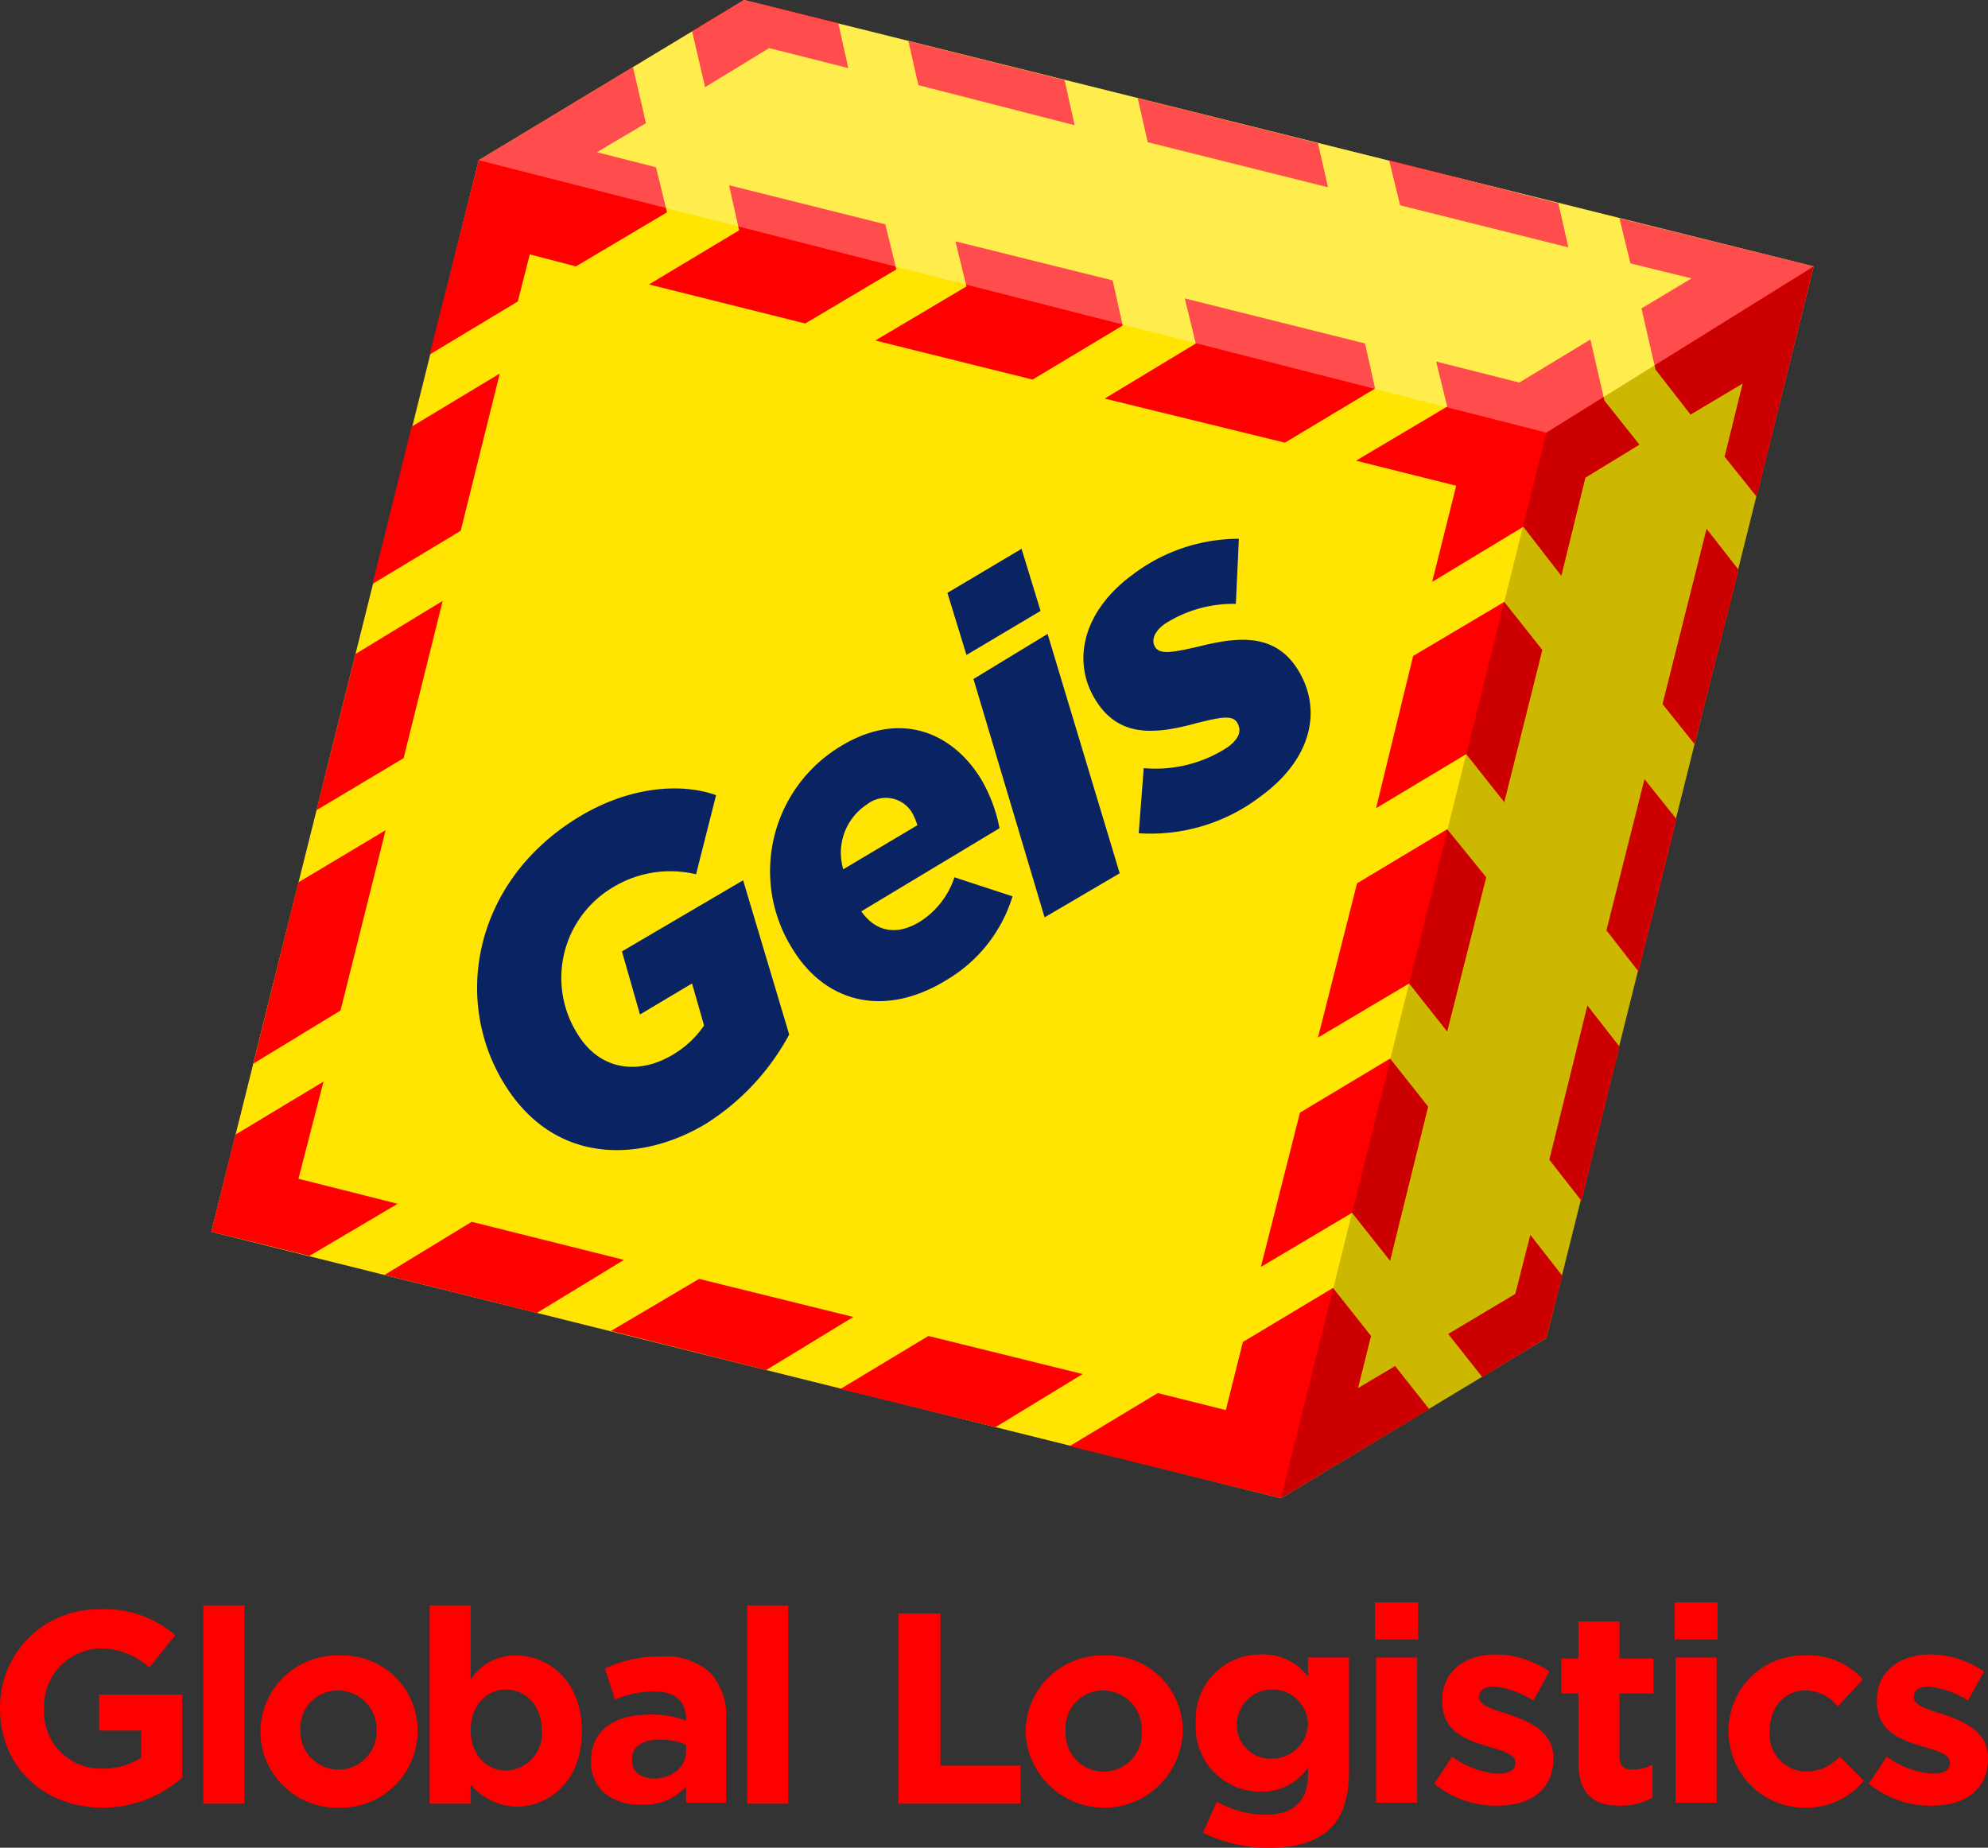 <svg xmlns="http://www.w3.org/2000/svg" id="Geis_Logo_4C_NEU" width="198.5" height="184.5" viewBox="0 0 198.5 184.5"><rect x="0" y="0" width="198.5" height="184.5" fill="#333333" stroke="none"/><g id="Gruppe_67792" data-name="Gruppe 67792"><path id="Pfad_31223" data-name="Pfad 31223" d="M148.2,43.6" fill="none" stroke="#fff" stroke-miterlimit="10" stroke-width="0.202"></path></g><g id="Gruppe_67808" data-name="Gruppe 67808"><g id="Gruppe_67793" data-name="Gruppe 67793"><path id="Pfad_31224" data-name="Pfad 31224" d="M0,170.6H0a9.759,9.759,0,0,1,10-9.9,10.51,10.51,0,0,1,7.5,2.6l-2.6,3.2a7.209,7.209,0,0,0-5-1.9,5.773,5.773,0,0,0-5.5,5.9v.1a5.673,5.673,0,0,0,5.8,6,6.9,6.9,0,0,0,3.9-1.1v-2.7H9.9v-3.6h8.3v8.3a12.1,12.1,0,0,1-8.1,3C4.1,180.4,0,176.2,0,170.6Z" fill="#ff0001"></path></g><g id="Gruppe_67794" data-name="Gruppe 67794"><path id="Pfad_31225" data-name="Pfad 31225" d="M20.3,160.3h4.1v19.8H20.3Z" fill="#ff0001"></path></g><g id="Gruppe_67795" data-name="Gruppe 67795"><path id="Pfad_31226" data-name="Pfad 31226" d="M26,172.9h0a7.667,7.667,0,0,1,7.9-7.6,7.5,7.5,0,0,1,7.8,7.5v.1a7.667,7.667,0,0,1-7.9,7.6A7.642,7.642,0,0,1,26,172.9Zm11.6,0h0a3.87,3.87,0,0,0-3.8-4.1,3.727,3.727,0,0,0-3.8,4v.1a3.8,3.8,0,1,0,7.6,0Z" fill="#ff0001"></path></g><g id="Gruppe_67796" data-name="Gruppe 67796"><path id="Pfad_31227" data-name="Pfad 31227" d="M47,178.2v1.9H42.9V160.3H47v7.4a5.266,5.266,0,0,1,4.5-2.4c3.4,0,6.6,2.7,6.6,7.5v.1c0,4.9-3.2,7.5-6.6,7.5A6.275,6.275,0,0,1,47,178.2Zm7.1-5.4h0c0-2.5-1.6-4.1-3.6-4.1-1.9,0-3.5,1.6-3.5,4v.1c0,2.4,1.6,4,3.5,4A3.693,3.693,0,0,0,54.1,172.8Z" fill="#ff0001"></path></g><g id="Gruppe_67797" data-name="Gruppe 67797"><path id="Pfad_31228" data-name="Pfad 31228" d="M59,175.9h0c0-3.2,2.4-4.7,5.9-4.7a9.688,9.688,0,0,1,3.6.6v-.2c0-1.7-1.1-2.7-3.1-2.7a10.191,10.191,0,0,0-4,.8l-1-3.1a12.9,12.9,0,0,1,5.6-1.2,6.685,6.685,0,0,1,4.9,1.6,6.3,6.3,0,0,1,1.6,4.6V180h-4v-1.6a5.624,5.624,0,0,1-4.4,1.8C61.3,180.3,59,178.7,59,175.9Zm9.5-1v-.7a6.688,6.688,0,0,0-2.6-.5c-1.8,0-2.8.7-2.8,2v.1c0,1.1.9,1.8,2.3,1.8C67.2,177.5,68.5,176.4,68.5,174.9Z" fill="#ff0001"></path></g><g id="Gruppe_67798" data-name="Gruppe 67798"><path id="Pfad_31229" data-name="Pfad 31229" d="M74.6,160.3h4.1v19.8H74.6Z" fill="#ff0001"></path></g><g id="Gruppe_67799" data-name="Gruppe 67799"><path id="Pfad_31230" data-name="Pfad 31230" d="M89.7,161.1h4.2v15.2h8v3.8H89.7Z" fill="#ff0001"></path></g><g id="Gruppe_67800" data-name="Gruppe 67800"><path id="Pfad_31231" data-name="Pfad 31231" d="M102.4,172.9h0a7.667,7.667,0,0,1,7.9-7.6,7.5,7.5,0,0,1,7.8,7.5v.1a7.854,7.854,0,0,1-15.7,0Zm11.6,0h0a3.87,3.87,0,0,0-3.8-4.1,3.727,3.727,0,0,0-3.8,4v.1a3.805,3.805,0,1,0,7.6,0Z" fill="#ff0001"></path></g><g id="Gruppe_67801" data-name="Gruppe 67801"><path id="Pfad_31232" data-name="Pfad 31232" d="M120.1,183l1.4-3.1a9.939,9.939,0,0,0,4.9,1.3c2.8,0,4.2-1.4,4.2-4v-.7a5.516,5.516,0,0,1-4.7,2.4,6.438,6.438,0,0,1-6.5-6.8V172a6.438,6.438,0,0,1,6.5-6.8,5.612,5.612,0,0,1,4.7,2.2v-1.9h4.1v11.3q0,3.9-1.8,5.7c-1.4,1.4-3.4,2-6.3,2A14.823,14.823,0,0,1,120.1,183Zm10.5-10.9h0a3.553,3.553,0,0,0-7.1,0v.1a3.337,3.337,0,0,0,3.5,3.4A3.565,3.565,0,0,0,130.6,172.1Z" fill="#ff0001"></path></g><g id="Gruppe_67802" data-name="Gruppe 67802"><path id="Pfad_31233" data-name="Pfad 31233" d="M137.3,160h4.3v3.7h-4.3Zm.1,5.5h4.1V180h-4.1Z" fill="#ff0001"></path></g><g id="Gruppe_67803" data-name="Gruppe 67803"><path id="Pfad_31234" data-name="Pfad 31234" d="M143.2,178.1l1.8-2.7a8.449,8.449,0,0,0,4.6,1.7c1.2,0,1.7-.4,1.7-1.1h0c0-.9-1.4-1.2-3-1.7-2-.6-4.3-1.5-4.3-4.4v-.1c0-3,2.4-4.6,5.3-4.6a9.59,9.59,0,0,1,5.4,1.7l-1.6,2.9a9.256,9.256,0,0,0-3.9-1.4c-1,0-1.5.4-1.5,1v.1c0,.8,1.4,1.2,3,1.7,2,.7,4.4,1.7,4.4,4.3v.1c0,3.2-2.4,4.7-5.6,4.7A9.7,9.7,0,0,1,143.2,178.1Z" fill="#ff0001"></path></g><g id="Gruppe_67804" data-name="Gruppe 67804"><path id="Pfad_31235" data-name="Pfad 31235" d="M157.6,176v-6.9h-1.7v-3.5h1.7v-3.7h4.1v3.7h3.4v3.5h-3.4v6.2c0,1,.4,1.4,1.3,1.4a4.228,4.228,0,0,0,2-.5v3.3a6.439,6.439,0,0,1-3.3.8C159.3,180.3,157.6,179.3,157.6,176Z" fill="#ff0001"></path></g><g id="Gruppe_67805" data-name="Gruppe 67805"><path id="Pfad_31236" data-name="Pfad 31236" d="M172.6,172.9h0a7.472,7.472,0,0,1,7.6-7.6,7.15,7.15,0,0,1,5.8,2.4l-2.5,2.7a4.076,4.076,0,0,0-3.3-1.6c-2.1,0-3.5,1.8-3.5,4v.1a3.706,3.706,0,0,0,3.7,4,4.632,4.632,0,0,0,3.3-1.5l2.4,2.4a7.385,7.385,0,0,1-5.9,2.7A7.6,7.6,0,0,1,172.6,172.9Z" fill="#ff0001"></path></g><g id="Gruppe_67806" data-name="Gruppe 67806"><path id="Pfad_31237" data-name="Pfad 31237" d="M186.6,178.1l1.8-2.7a8.449,8.449,0,0,0,4.6,1.7c1.2,0,1.7-.4,1.7-1.1h0c0-.9-1.4-1.2-3-1.7-2-.6-4.3-1.5-4.3-4.4v-.1c0-3,2.4-4.6,5.3-4.6a9.59,9.59,0,0,1,5.4,1.7l-1.6,2.9a9.256,9.256,0,0,0-3.9-1.4c-1,0-1.5.4-1.5,1v.1c0,.8,1.4,1.2,3,1.7,2,.7,4.4,1.7,4.4,4.3v.1c0,3.2-2.4,4.7-5.6,4.7A9.7,9.7,0,0,1,186.6,178.1Z" fill="#ff0001"></path></g><g id="Gruppe_67807" data-name="Gruppe 67807"><path id="Pfad_31238" data-name="Pfad 31238" d="M167.2,160h4.3v3.7h-4.3Zm.1,5.5h4.1V180h-4.1Z" fill="#ff0001"></path></g></g><g id="Gruppe_67809" data-name="Gruppe 67809"><path id="Pfad_31239" data-name="Pfad 31239" d="M47.8,16,74.3,0,181.1,26.6l-26.7,107-26.5,16L21.1,123Z" fill="#ffe501"></path></g><g id="Gruppe_67810" data-name="Gruppe 67810"><path id="Pfad_31240" data-name="Pfad 31240" d="M47.8,16,63.2,6.7l1.3,5.6-4.9,2.9,5.9,1.5,1.1,4.5-9.1,5.4-4.6-1.2-1.2,4.7-8.8,5.3Z" fill="#ff0001"></path></g><g id="Gruppe_67811" data-name="Gruppe 67811"><path id="Pfad_31241" data-name="Pfad 31241" d="M69.1,3.1l1.3,5.6,6.4-3.9,7.9,2-1-4.5L74.3,0Z" fill="#ff0001"></path></g><g id="Gruppe_67812" data-name="Gruppe 67812"><path id="Pfad_31242" data-name="Pfad 31242" d="M72.8,18.5l1,4.5-9,5.4,15.6,3.9,9.1-5.4-1.1-4.5Z" fill="#ff0001"></path></g><g id="Gruppe_67813" data-name="Gruppe 67813"><path id="Pfad_31243" data-name="Pfad 31243" d="M90.7,4.1l1,4.4,15.6,4-1-4.5Z" fill="#ff0001"></path></g><g id="Gruppe_67814" data-name="Gruppe 67814"><path id="Pfad_31244" data-name="Pfad 31244" d="M113.6,9.8l1,4.4,18,4.5-1-4.4Z" fill="#ff0001"></path></g><g id="Gruppe_67815" data-name="Gruppe 67815"><path id="Pfad_31245" data-name="Pfad 31245" d="M138.7,16l1.1,4.5,16.8,4.2-1-4.4Z" fill="#ff0001"></path></g><g id="Gruppe_67816" data-name="Gruppe 67816"><path id="Pfad_31246" data-name="Pfad 31246" d="M87.4,34l15.7,3.9,9-5.4-1-4.5L95.4,24.1l1.1,4.5Z" fill="#ff0001"></path></g><g id="Gruppe_67817" data-name="Gruppe 67817"><path id="Pfad_31247" data-name="Pfad 31247" d="M110.3,39.8l18,4.4,9-5.4-1-4.5-18-4.5,1.1,4.5Z" fill="#ff0001"></path></g><g id="Gruppe_67818" data-name="Gruppe 67818"><line id="Linie_122" data-name="Linie 122" x2="17.8" y2="4.5" transform="translate(118.3 29.8)" fill="#ff0001"></line></g><g id="Gruppe_67819" data-name="Gruppe 67819"><path id="Pfad_31248" data-name="Pfad 31248" d="M135.4,46l9.1-5.4-1.1-4.5,8.3,2.1,7.1-4.3,1.4,6.1,3.5,4.4-5.4,3.3-2.4,9.8-3.8-4.9L143,58.1l2.4-9.6Z" fill="#ff0001"></path></g><g id="Gruppe_67820" data-name="Gruppe 67820"><path id="Pfad_31249" data-name="Pfad 31249" d="M141.1,65.5l9.1-5.4,3.8,4.8-3.8,15.2-3.8-4.8-9,5.4Z" fill="#ff0001"></path></g><g id="Gruppe_67821" data-name="Gruppe 67821"><path id="Pfad_31250" data-name="Pfad 31250" d="M135.5,88.2l9-5.4,3.9,4.8L144.5,103l-3.8-4.8-9.1,5.4Z" fill="#ff0001"></path></g><g id="Gruppe_67822" data-name="Gruppe 67822"><path id="Pfad_31251" data-name="Pfad 31251" d="M129.8,111.1l9-5.4,3.8,4.8-3.8,15.4-3.8-4.8-9.1,5.4Z" fill="#ff0001"></path></g><g id="Gruppe_67823" data-name="Gruppe 67823"><path id="Pfad_31252" data-name="Pfad 31252" d="M106.8,144.4l8.8-5.3,6.8,1.7,1.7-6.8,9-5.4,3.8,4.8-1.3,5.2,3.7-2.2,3.4,4.3-14.8,8.9Z" fill="#ff0001"></path></g><g id="Gruppe_67824" data-name="Gruppe 67824"><path id="Pfad_31253" data-name="Pfad 31253" d="M83.9,138.7l8.8-5.3,15.4,3.8-8.7,5.3Z" fill="#ff0001"></path></g><g id="Gruppe_67825" data-name="Gruppe 67825"><path id="Pfad_31254" data-name="Pfad 31254" d="M61,132.9l8.8-5.2,15.4,3.8-8.7,5.3Z" fill="#ff0001"></path></g><g id="Gruppe_67826" data-name="Gruppe 67826"><path id="Pfad_31255" data-name="Pfad 31255" d="M38.4,127.3l8.7-5.3,15.2,3.8-8.7,5.3Z" fill="#ff0001"></path></g><g id="Gruppe_67827" data-name="Gruppe 67827"><path id="Pfad_31256" data-name="Pfad 31256" d="M23.5,113.3l8.8-5.3-2.5,9.7,9.9,2.5-8.8,5.2L21.1,123Z" fill="#ff0001"></path></g><g id="Gruppe_67828" data-name="Gruppe 67828"><path id="Pfad_31257" data-name="Pfad 31257" d="M25.3,106.2l4.5-18.1,8.7-5.2-4.5,18Z" fill="#ff0001"></path></g><g id="Gruppe_67829" data-name="Gruppe 67829"><path id="Pfad_31258" data-name="Pfad 31258" d="M31.6,80.9l3.9-15.6L44.2,60,40.3,75.7Z" fill="#ff0001"></path></g><g id="Gruppe_67830" data-name="Gruppe 67830"><path id="Pfad_31259" data-name="Pfad 31259" d="M37.2,58.3l3.9-15.7,8.8-5.3L46,53Z" fill="#ff0001"></path></g><g id="Gruppe_67831" data-name="Gruppe 67831"><path id="Pfad_31260" data-name="Pfad 31260" d="M161.7,21.8l1.1,4.5,6.1,1.5-5,3,1.4,6.1,3.5,4.5,5.2-3.1-1.8,7.3,3.2,4,5.7-23Z" fill="#ff0001"></path></g><g id="Gruppe_67832" data-name="Gruppe 67832"><path id="Pfad_31261" data-name="Pfad 31261" d="M170.4,52.8l3.2,4.1-4.4,17.4-3.2-4Z" fill="#ff0001"></path></g><g id="Gruppe_67833" data-name="Gruppe 67833"><path id="Pfad_31262" data-name="Pfad 31262" d="M164.2,77.8l3.2,4L163.6,97l-3.2-4.1Z" fill="#ff0001"></path></g><g id="Gruppe_67834" data-name="Gruppe 67834"><path id="Pfad_31263" data-name="Pfad 31263" d="M158.5,100.4l3.2,4.1-3.8,15.4-3.2-4.1Z" fill="#ff0001"></path></g><g id="Gruppe_67835" data-name="Gruppe 67835"><path id="Pfad_31264" data-name="Pfad 31264" d="M144.6,133.2l6.7-4,1.5-5.9,3.2,4.1-1.6,6.2-6.4,3.9Z" fill="#ff0001"></path></g><g id="Gruppe_67836" data-name="Gruppe 67836" opacity="0.3"><path id="Pfad_31265" data-name="Pfad 31265" d="M47.8,16,154.4,43.2l26.7-16.6L74.3,0Z" fill="#fff"></path></g><g id="Gruppe_67837" data-name="Gruppe 67837" opacity="0.2"><path id="Pfad_31266" data-name="Pfad 31266" d="M181.1,26.6l-26.7,107-26.5,16L154.4,43.2Z"></path></g><g id="Gruppe_67843" data-name="Gruppe 67843"><g id="Gruppe_67842" data-name="Gruppe 67842"><g id="Gruppe_67838" data-name="Gruppe 67838"><path id="Pfad_31267" data-name="Pfad 31267" d="M50.4,108.3c-5.3-8.5-3-20.3,7.2-26.6,5.3-3.3,10.6-3.5,13.9-2.3l-2,7.9a11.014,11.014,0,0,0-8.3,1.3,10.51,10.51,0,0,0-3.5,14.7c2.3,3.7,6.2,4,9.5,2a9.733,9.733,0,0,0,3.1-2.9l-1.2-4.2-5.2,3.1L62.1,95l12.1-7.1,4.6,15.4a23.968,23.968,0,0,1-8.3,8.9C64.2,116,55.5,116.5,50.4,108.3Z" fill="#0a2363"></path></g><g id="Gruppe_67839" data-name="Gruppe 67839"><path id="Pfad_31268" data-name="Pfad 31268" d="M91.9,92a8.3,8.3,0,0,0,3.4-4.4l5.8,1.9a14.672,14.672,0,0,1-6.5,8.3c-6.1,3.8-12.1,2.5-15.5-3.1a14.561,14.561,0,0,1,4.7-20.1c6.1-3.8,11.3-1.4,14.1,3.1a15.21,15.21,0,0,1,1.9,5L86,91C87.4,93,89.5,93.5,91.9,92Zm-.3-9.6a6.117,6.117,0,0,0-.5-1.2,3.043,3.043,0,0,0-4.5-.9,5.769,5.769,0,0,0-2.4,6.5Z" fill="#0a2363"></path></g><g id="Gruppe_67840" data-name="Gruppe 67840"><path id="Pfad_31269" data-name="Pfad 31269" d="M94.6,59.2l7.4-4.4,1.9,6.2-7.4,4.4Zm2.6,8.6,7.4-4.5,7.2,23.9-7.5,4.4Z" fill="#0a2363"></path></g><g id="Gruppe_67841" data-name="Gruppe 67841"><path id="Pfad_31270" data-name="Pfad 31270" d="M113.7,83.2l.5-6.5a13.192,13.192,0,0,0,8.4-2.1c1.2-.9,1.4-1.7.9-2.5-.5-.7-1.6-.5-4,.1-4,1.1-7.4,1.4-9.7-1.7-2.9-3.9-2-9.3,3.4-13.2a17.51,17.51,0,0,1,10.5-3.5l-.3,6.5a12.607,12.607,0,0,0-7.1,2c-1.1.8-1.4,1.7-.9,2.4.5.6,1.5.5,4.1-.1,3.6-.9,7.3-1.5,9.7,1.7,2.8,3.8,2.3,9.1-3.3,13.2A18.066,18.066,0,0,1,113.7,83.2Z" fill="#0a2363"></path></g></g></g><g id="Gruppe_67844" data-name="Gruppe 67844"><path id="Pfad_31271" data-name="Pfad 31271" d="M20.6,119.7" fill="none" stroke="#fff" stroke-miterlimit="10" stroke-width="0.202"></path></g><g id="Gruppe_67845" data-name="Gruppe 67845"><path id="Pfad_31272" data-name="Pfad 31272" d="M149.2,43.7" fill="none" stroke="#fff" stroke-miterlimit="10" stroke-width="0.202"></path></g></svg>